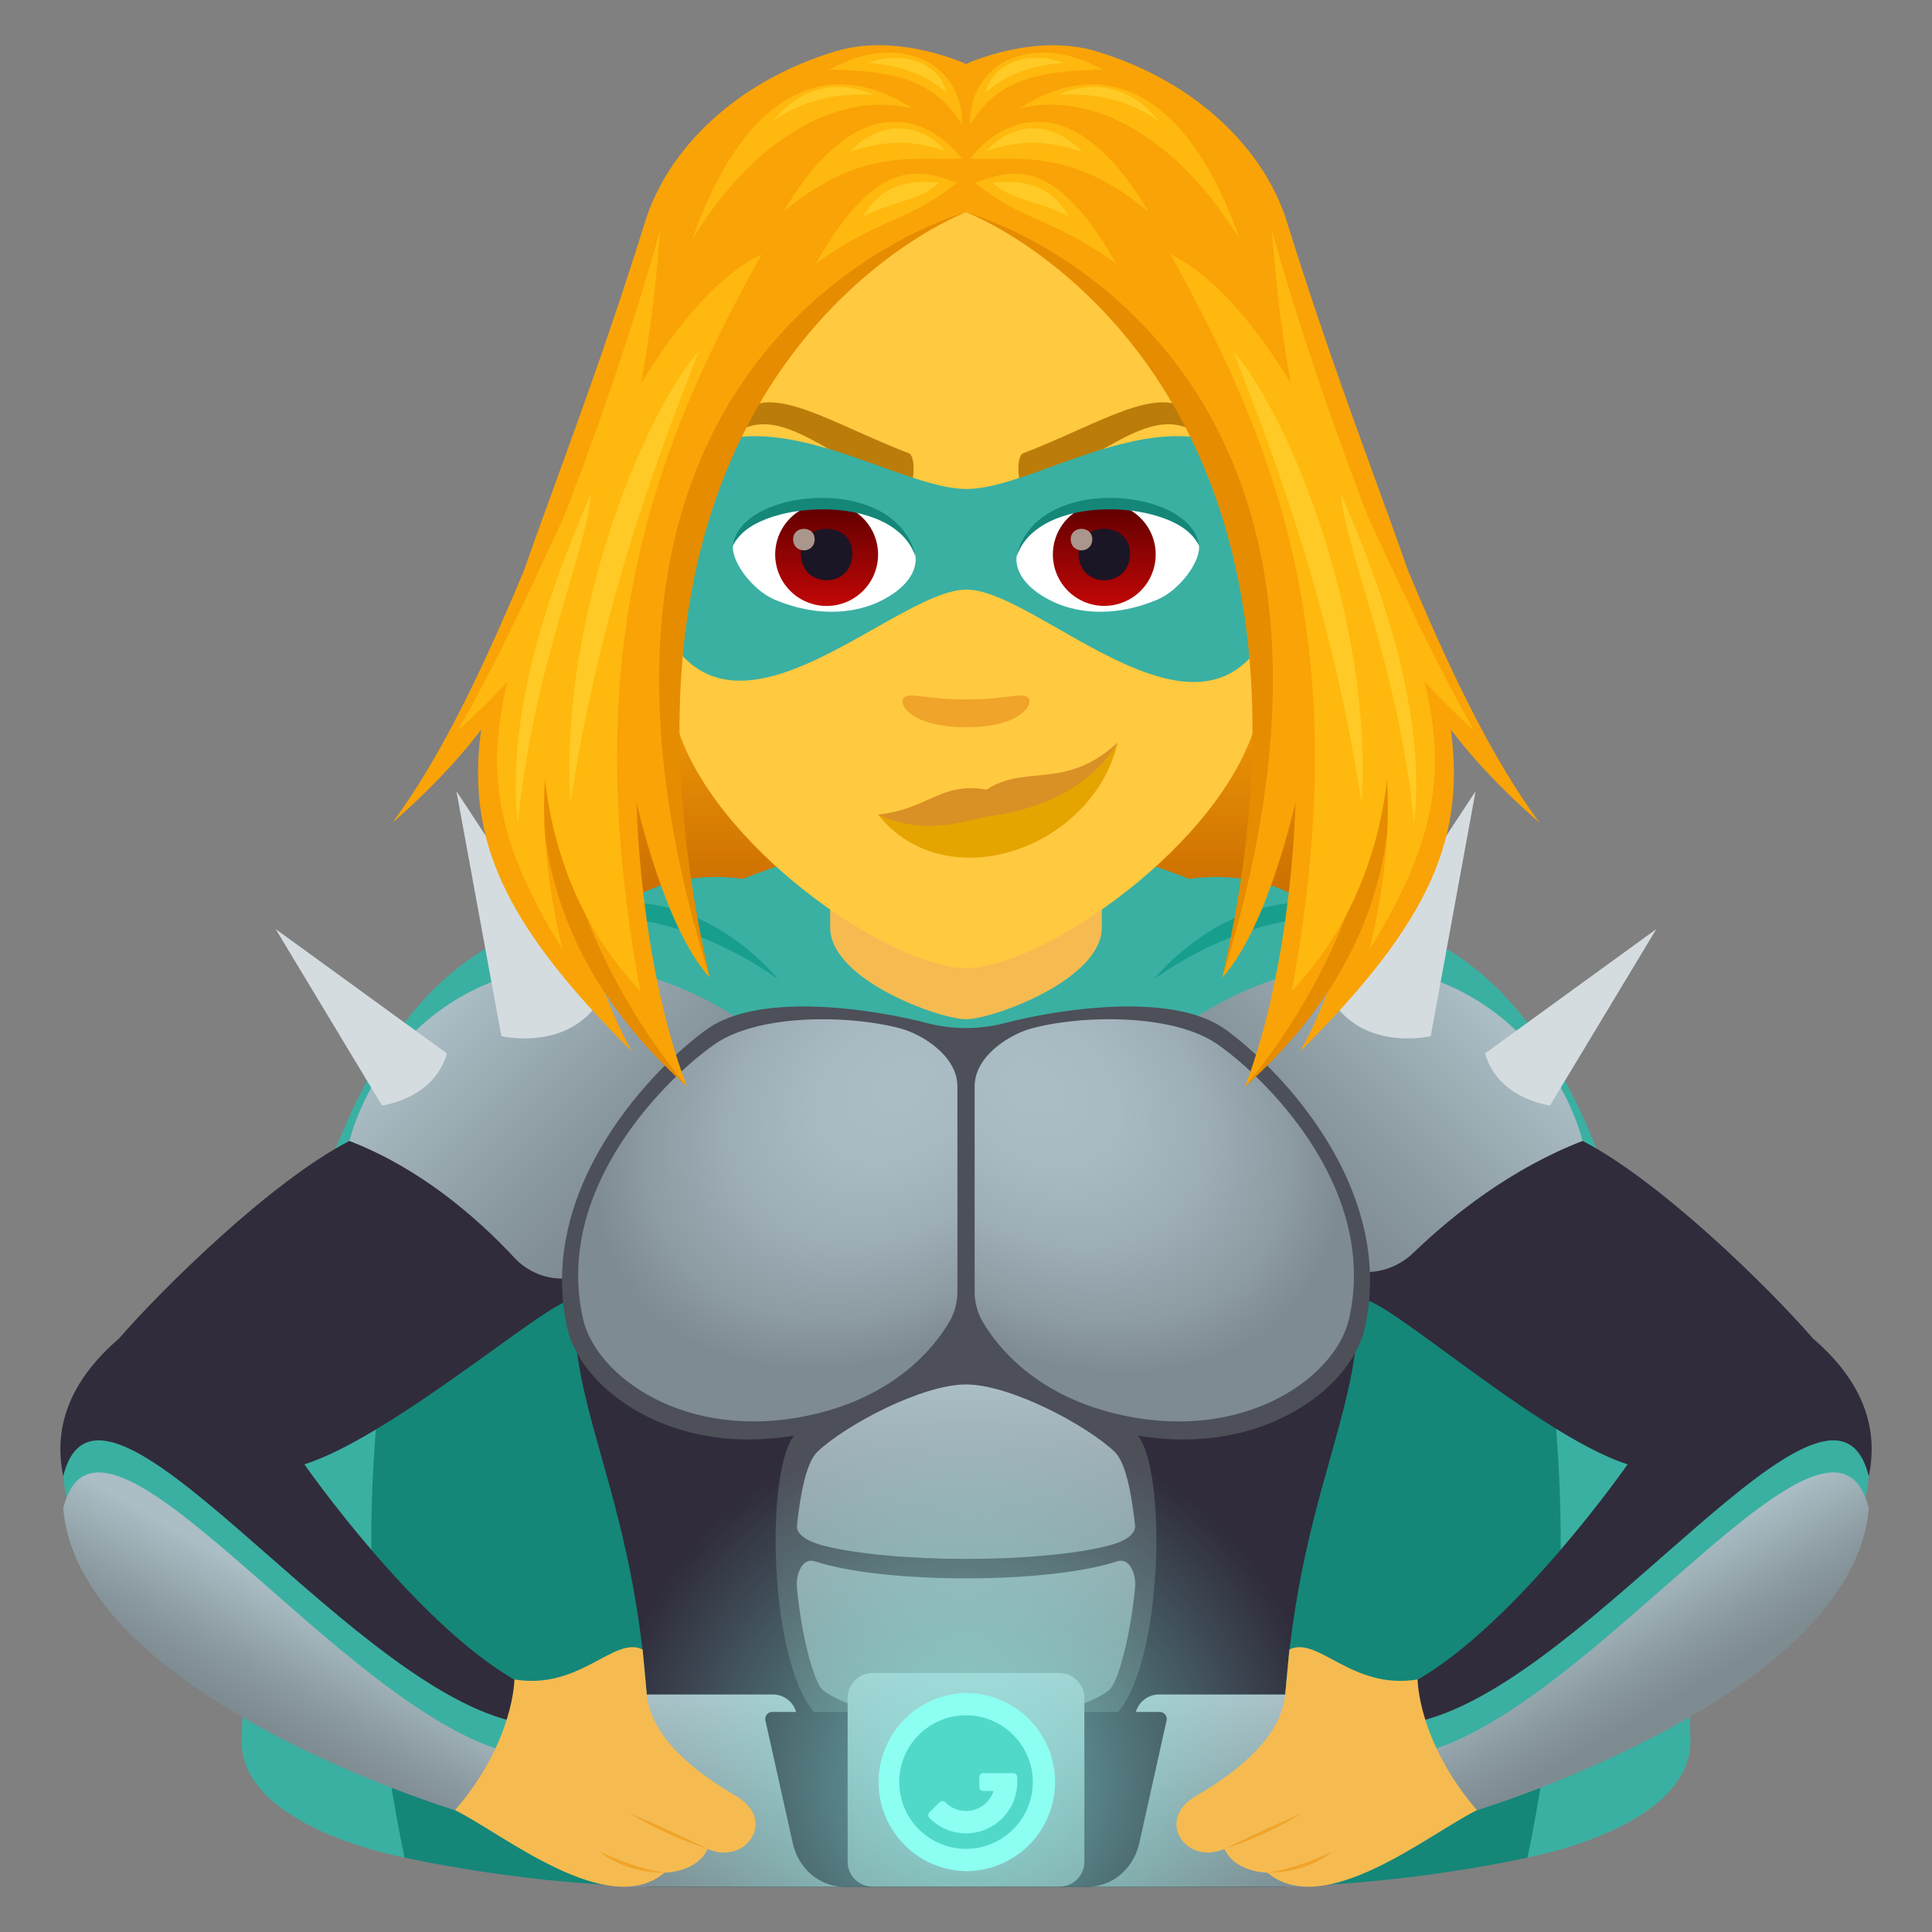 <svg xmlns="http://www.w3.org/2000/svg" viewBox="0 0 64 64"><rect x="0" y="0" width="64" height="64" fill="#808080" stroke="none"/><linearGradient id="a" x1="32" x2="32" y1="31.912" y2="21.512" gradientUnits="userSpaceOnUse"><stop offset="0" stop-color="#bf6000"/><stop offset="1" stop-color="#f9a307"/></linearGradient><path d="M19.774 21.512h24.451v10.4H19.774z" fill="url(#a)"/><path d="M55.998 57.58c-.564-14.384-3.102-27.165-12.273-27.302-1.755-1.642-4.323-1.161-4.323-1.161-5.023-1.983-9.777-1.983-14.802 0 0 0-2.567-.483-4.325 1.16-9.172.138-11.699 12.918-12.273 27.302-.118 2.956 5.396 3.954 5.396 3.954h37.203s5.513-.996 5.397-3.952z" fill="#3ab0a2"/><path d="M48.904 36.21H15.095s-4.931 9.717-1.696 25.323c0 0 4.201.966 8.774.966h19.655c4.572 0 8.773-.965 8.773-.965 3.235-15.607-1.697-25.325-1.697-25.325z" fill="#148779"/><path d="M17.846 30.655c4.051-1.22 7.927 1.788 7.927 1.788s-3.295-4.241-7.927-1.788zm20.381 1.788s3.875-3.008 7.927-1.788c-4.632-2.454-7.927 1.788-7.927 1.788z" fill="#189e8d"/><path d="M60.065 44.347c-1.46-1.683-5.049-5.212-7.638-6.552H11.573c-2.59 1.34-6.177 4.87-7.638 6.552-7.944 6.857 11.138 15.62 11.138 15.62 4.932-1.153 2.035-4.286 2.035-4.286-3.35-1.895-7.025-7.173-7.025-7.173 3.156-1 8.911-6.152 8.911-5.344 0 4.854 3.167 7.816 2.427 19.335H42.58c-.74-11.52 2.427-14.481 2.427-19.335 0-1.023 5.755 4.344 8.91 5.344 0 0-3.675 5.278-7.024 7.173 0 0-2.897 3.133 2.034 4.285 0 0 19.083-8.762 11.14-15.619z" fill="#302c3b"/><path d="M37.628 47.48c-2.122-2.046-9.134-2.046-11.256 0-1.06 1.021-.923 7.855.729 9.371 1.868 1.715 7.93 1.715 9.798 0 1.652-1.516 1.788-8.35.729-9.371z" fill="#4d4f59"/><path d="M27.5 30.72c0 1.747 3.637 3.044 4.5 3.044s4.5-1.297 4.5-3.045v-2.902h-9v2.902z" fill="#f5bb51"/><linearGradient id="b" x1="15.185" x2="21.898" y1="32.948" y2="39.661" gradientUnits="userSpaceOnUse"><stop offset="0" stop-color="#abbdc5"/><stop offset=".086" stop-color="#a6b8bf"/><stop offset=".662" stop-color="#89979e"/><stop offset=".976" stop-color="#7e8b91"/></linearGradient><path d="M11.573 37.795c2.32.897 4.178 2.487 5.463 3.865 1.052 1.13 2.915.838 3.611-.54l3.748-7.42c-6.208-3.948-11.607-.348-12.822 4.095z" fill="url(#b)"/><path d="M12.653 36.621l-3.521-5.844 5.672 4.118c-.426 1.514-2.15 1.726-2.15 1.726zm3.954-2.299l-1.487-8.113 4.656 7.08c-1.131 1.529-3.17 1.033-3.17 1.033z" fill="#d4dce0"/><linearGradient id="c" x1="-1292.458" x2="-1299.122" y1="39.684" y2="33.02" gradientTransform="matrix(-1 0 0 1 -1250.379 0)" gradientUnits="userSpaceOnUse"><stop offset=".024" stop-color="#7e8b91"/><stop offset=".338" stop-color="#89979e"/><stop offset=".913" stop-color="#a6b8bf"/><stop offset="1" stop-color="#abbdc5"/></linearGradient><path d="M52.426 37.795c-2.344.906-4.268 2.42-5.606 3.706-1.093 1.053-2.885.77-3.569-.584L39.605 33.7c6.21-3.947 11.607-.347 12.822 4.096z" fill="url(#c)"/><path d="M51.346 36.621l3.522-5.844-5.672 4.118c.426 1.514 2.15 1.726 2.15 1.726zm-3.952-2.299l1.487-8.113-4.656 7.08c1.131 1.529 3.17 1.033 3.17 1.033z" fill="#d4dce0"/><path d="M40.572 34.088c-1.75-1.24-5.469-.666-7.278-.198-.85.22-1.736.22-2.587 0-1.808-.468-5.528-1.042-7.277.198-1.556 1.103-5.712 5.112-4.636 9.913.459 2.046 3.615 4.444 8.027 3.453a8.805 8.805 0 001.817-.614 7.99 7.99 0 016.726 0c.527.247 1.13.46 1.817.614 4.412.991 7.568-1.407 8.027-3.453 1.076-4.801-3.08-8.81-4.636-9.913z" fill="#4d4f59"/><radialGradient id="d" cx="-1292.414" cy="36.692" r="11.018" gradientTransform="matrix(-.782 -.664 -.51 .548 -957.74 -842.24)" gradientUnits="userSpaceOnUse"><stop offset="0" stop-color="#abbdc5"/><stop offset=".282" stop-color="#a8b9c1"/><stop offset=".555" stop-color="#9eaeb6"/><stop offset=".824" stop-color="#8d9ba2"/><stop offset="1" stop-color="#7e8b91"/></radialGradient><path d="M40.333 34.595c1.461 1.014 5.362 4.696 4.352 9.107-.43 1.88-3.393 4.083-7.535 3.173-2.808-.617-4.1-2.243-4.599-3.093a1.985 1.985 0 01-.265-1.01v-6.78c0-1.025 1.18-1.715 1.81-1.9 1.5-.443 4.68-.577 6.237.503z" fill="url(#d)"/><linearGradient id="e" x1="32" x2="32" y1="55.797" y2="45.862" gradientUnits="userSpaceOnUse"><stop offset=".024" stop-color="#7e8b91"/><stop offset=".338" stop-color="#89979e"/><stop offset=".913" stop-color="#a6b8bf"/><stop offset="1" stop-color="#abbdc5"/></linearGradient><path d="M36.744 51.195c.399-.103.893-.32.855-.673-.119-1.102-.324-2.099-.679-2.434-.927-.877-3.453-2.226-4.918-2.226-1.467 0-3.995 1.349-4.922 2.226-.355.335-.56 1.332-.679 2.434-.038.352.456.57.855.673 2.291.594 7.197.594 9.488 0z" fill="url(#e)"/><linearGradient id="f" x1="317.364" x2="317.364" y1="-580.811" y2="-589.926" gradientTransform="rotate(180 174.682 -266.462)" gradientUnits="userSpaceOnUse"><stop offset="0" stop-color="#abbdc5"/><stop offset=".086" stop-color="#a6b8bf"/><stop offset=".662" stop-color="#89979e"/><stop offset=".976" stop-color="#7e8b91"/></linearGradient><path d="M26.988 51.72c-.4-.131-.627.408-.589.855.119 1.4.535 3.17.876 3.426 1.782 1.334 7.669 1.334 9.45 0 .34-.255.757-2.026.876-3.426.038-.447-.19-.986-.589-.855-2.292.755-7.732.755-10.024 0z" fill="url(#f)"/><radialGradient id="g" cx="-1555.189" cy="36.692" r="11.018" gradientTransform="matrix(.782 -.664 .51 .548 1227.34 -1016.855)" gradientUnits="userSpaceOnUse"><stop offset="0" stop-color="#abbdc5"/><stop offset=".282" stop-color="#a8b9c1"/><stop offset=".555" stop-color="#9eaeb6"/><stop offset=".824" stop-color="#8d9ba2"/><stop offset="1" stop-color="#7e8b91"/></radialGradient><path d="M23.67 34.595c-1.462 1.014-5.363 4.696-4.353 9.107.43 1.88 3.393 4.083 7.536 3.173 2.807-.617 4.099-2.243 4.598-3.093.18-.307.265-.657.265-1.01v-6.78c0-1.025-1.18-1.715-1.81-1.9-1.5-.443-4.68-.577-6.237.503z" fill="url(#g)"/><linearGradient id="h" x1="24.683" x2="24.683" y1="62.499" y2="56.133" gradientUnits="userSpaceOnUse"><stop offset=".024" stop-color="#7e8b91"/><stop offset=".338" stop-color="#89979e"/><stop offset=".913" stop-color="#a6b8bf"/><stop offset="1" stop-color="#abbdc5"/></linearGradient><path d="M20.656 56.133v6.366h8.054l-2.366-5.868a.795.795 0 00-.738-.498h-4.95z" fill="url(#h)"/><linearGradient id="i" x1="294.413" x2="294.413" y1="62.499" y2="56.133" gradientTransform="matrix(-1 0 0 1 333.73 0)" gradientUnits="userSpaceOnUse"><stop offset=".024" stop-color="#7e8b91"/><stop offset=".338" stop-color="#89979e"/><stop offset=".913" stop-color="#a6b8bf"/><stop offset="1" stop-color="#abbdc5"/></linearGradient><path d="M43.344 56.133v6.366H35.29l2.366-5.868a.795.795 0 01.738-.498h4.95z" fill="url(#i)"/><path d="M25.583 56.71a.233.233 0 00-.227.285l.904 4.057c.189.85.891 1.447 1.699 1.447h8.082c.808 0 1.51-.598 1.7-1.447l.903-4.057a.233.233 0 00-.227-.284H25.583z" fill="#302c3b"/><linearGradient id="j" x1="32" x2="32" y1="62.499" y2="55.42" gradientUnits="userSpaceOnUse"><stop offset=".024" stop-color="#7e8b91"/><stop offset=".338" stop-color="#89979e"/><stop offset=".913" stop-color="#a6b8bf"/><stop offset="1" stop-color="#abbdc5"/></linearGradient><path d="M28.079 56.248v5.423c0 .458.37.828.828.828h6.186c.457 0 .828-.37.828-.828V56.25a.828.828 0 00-.828-.829h-6.186a.828.828 0 00-.828.828z" fill="url(#j)"/><radialGradient id="k" cx="32" cy="59.034" r="11.947" gradientUnits="userSpaceOnUse"><stop offset=".205" stop-color="#8ffff2" stop-opacity=".5"/><stop offset=".255" stop-color="#8ffff2" stop-opacity=".469"/><stop offset="1" stop-color="#8ffff2" stop-opacity="0"/></radialGradient><path d="M43.947 59.035c0-6.597-5.35-11.948-11.947-11.948-6.594 0-11.947 5.35-11.947 11.948 0 1.206.182 2.368.515 3.465h22.864a11.91 11.91 0 00.515-3.465z" fill="url(#k)"/><path d="M32.002 56.515a2.52 2.52 0 10.001 5.04 2.52 2.52 0 00-.001-5.04z" fill="#50d9c9"/><path d="M32 56.822c1.22 0 2.213.993 2.213 2.212 0 1.22-.993 2.212-2.213 2.212a2.216 2.216 0 01-2.212-2.212c0-1.22.993-2.212 2.212-2.212zm0-.737a2.95 2.95 0 000 5.899 2.95 2.95 0 000-5.9z" fill="#8cfff2"/><path d="M32.59 59.33c-.098 0-.148-.05-.148-.148v-.295c0-.1.05-.148.148-.148h.958c.1 0 .149.049.149.148v.147a1.696 1.696 0 01-2.896 1.2c-.07-.07-.07-.138 0-.209l.314-.313c.07-.069.139-.069.208 0a.96.96 0 001.59-.383h-.323z" fill="#8cfff2"/><path d="M61.905 48.898c-.516 6.238-12.979 11.068-12.979 11.068s-1.597-.244-1.872-2.955c5.69-1.375 13.634-12.977 14.851-8.113zm-59.81 0c.515 6.238 12.978 11.068 12.978 11.068s1.6-.244 1.873-2.955c-5.69-1.375-13.634-12.977-14.851-8.113z" fill="#3ab0a2"/><linearGradient id="l" x1="-23.744" x2="-25.891" y1="52.619" y2="56.337" gradientTransform="matrix(-1 0 0 1 29.776 0)" gradientUnits="userSpaceOnUse"><stop offset="0" stop-color="#abbdc5"/><stop offset=".086" stop-color="#a6b8bf"/><stop offset=".662" stop-color="#89979e"/><stop offset=".976" stop-color="#7e8b91"/></linearGradient><path d="M61.905 49.96c-.516 6.239-12.979 10.006-12.979 10.006s-1.597.818-1.872-1.892c5.69-1.375 13.634-12.977 14.851-8.114z" fill="url(#l)"/><linearGradient id="m" x1="8.025" x2="10.172" y1="56.87" y2="53.151" gradientUnits="userSpaceOnUse"><stop offset=".024" stop-color="#7e8b91"/><stop offset=".338" stop-color="#89979e"/><stop offset=".913" stop-color="#a6b8bf"/><stop offset="1" stop-color="#abbdc5"/></linearGradient><path d="M2.095 49.96c.515 6.24 12.978 10.006 12.978 10.006s1.6.818 1.873-1.892c-5.69-1.375-13.634-12.977-14.851-8.114z" fill="url(#m)"/><path d="M17.04 55.634c2.182.361 3.304-1.461 4.247-.992l.139 1.49c.093.983.862 2.145 2.952 3.36 1.377.796.33 2.312-.937 1.755-.358.787-1.426.787-1.426.787-1.88 1.575-5.35-1.285-6.94-2.07 1.96-2.283 1.965-4.33 1.965-4.33z" fill="#f5bb51"/><path d="M20.898 60.081s1.005.668 2.543 1.166a48.463 48.463 0 00-2.543-1.166zm-1.026 1.254s.733.7 2.143.7c-1.117-.176-2.143-.7-2.143-.7z" fill="#f0a429"/><path d="M46.96 55.634c-2.182.361-3.304-1.461-4.247-.992l-.139 1.49c-.093.983-.862 2.145-2.952 3.36-1.377.796-.33 2.312.938 1.755.357.787 1.425.787 1.425.787 1.88 1.575 5.35-1.285 6.94-2.07-1.96-2.283-1.965-4.33-1.965-4.33z" fill="#f5bb51"/><path d="M43.102 60.081s-1.005.668-2.542 1.166c1.392-.687 2.542-1.166 2.542-1.166zm1.026 1.254s-.733.7-2.143.7c1.117-.176 2.143-.7 2.143-.7z" fill="#f0a429"/><path d="M32 4.057c-7.527 0-11.153 6.13-10.7 14.012.093 1.585.534 3.87 1.078 5.828 1.129 4.07 7.085 8.17 9.622 8.17 2.536 0 8.492-4.1 9.622-8.17.544-1.958.985-4.243 1.078-5.828.452-7.882-3.172-14.012-10.7-14.012z" fill="#ffc940"/><path d="M43.221 15.242c-1.737.21-2.991 6.028-1.9 7.562.154.215 1.05.557 1.713-.798.368-.75 1.428-1.376 1.757-2.923.421-1.983.159-4.05-1.57-3.841zm-22.441 0c1.737.21 2.99 6.028 1.898 7.562-.153.215-1.049.557-1.712-.798-.368-.75-1.429-1.376-1.757-2.923-.421-1.983-.158-4.05 1.57-3.841z" fill="#ffc940"/><path d="M43.174 16.358c-.453.142-.947.833-1.216 1.98 1.584-.34 1.188 2.3-.188 2.348.012.265.03.539.062.826.664-.963 1.338-.576 2.005-2.01.602-1.292.46-3.496-.663-3.144zm-21.132 1.977c-.269-1.145-.762-1.836-1.215-1.977-1.123-.353-1.266 1.852-.665 3.144.668 1.434 1.342 1.047 2.006 2.01.033-.288.05-.562.062-.827-1.363-.065-1.753-2.671-.188-2.35z" fill="#f0a429"/><path d="M39.426 13.656c-1.05-.954-2.993.382-5.534 1.36-.265.102-.167 1.287.097 1.185 2.448-.952 4.049-2.786 5.547-1.922.26.15.117-.416-.11-.623zm-14.851 0c1.049-.954 2.993.382 5.533 1.36.265.102.167 1.287-.096 1.185-2.449-.952-4.05-2.786-5.547-1.922-.26.15-.118-.416.11-.623z" fill="#bb7c0a"/><path d="M37.02 24.599c-.799 3.48-5.638 5.244-7.933 2.387 6.096.11 7.933-2.387 7.933-2.387z" fill="#e6a400"/><path d="M34.032 23.09c-.215-.151-.72.08-2.031.08-1.312 0-1.816-.231-2.033-.08-.256.18.154 1 2.033 1s2.289-.82 2.031-1z" fill="#f0a429"/><path d="M32.684 26.157c-1.545-.259-1.894.637-3.597.829 1.668.763 3.007.128 3.824.026 1.035-.13 3.075-.675 4.11-2.413-1.725 1.596-3.035.703-4.337 1.558z" fill="#d99025"/><path d="M32.019 16.198c-2.747.002-8.315-4.523-10.938.977 1.143 10.52 8.135 2.352 10.938 2.356 2.796.003 9.853 8.26 10.9-2.356-2.623-5.502-8.162-.979-10.9-.977z" fill="#3ab0a2"/><path d="M30.327 18.404c.063.496-.273 1.087-1.21 1.53-.595.282-1.835.612-3.46-.073-.728-.307-1.44-1.262-1.375-1.793.883-1.66 5.219-1.905 6.045.335z" fill="#fff"/><linearGradient id="n" x1="-424.255" x2="-424.255" y1="479.21" y2="479.728" gradientTransform="matrix(6.57 0 0 -6.57 2814.782 3168.527)" gradientUnits="userSpaceOnUse"><stop offset="0" stop-color="#c20606"/><stop offset="1" stop-color="#5e0000"/></linearGradient><path d="M27.382 16.665a1.704 1.704 0 11.003 3.408 1.704 1.704 0 01-.003-3.408z" fill="url(#n)"/><path d="M26.53 18.337c0 1.18 1.707 1.18 1.707 0 0-1.094-1.707-1.094-1.707 0z" fill="#1a1626"/><path d="M26.274 17.86c0 .495.713.495.713 0 0-.456-.713-.456-.713 0z" fill="#ab968c"/><path d="M30.335 18.468c-.691-2.225-5.41-1.897-6.053-.4.24-1.915 5.463-2.42 6.053.4z" fill="#148779"/><path d="M33.677 18.404c-.065.496.273 1.087 1.21 1.53.594.282 1.83.612 3.458-.073.726-.307 1.437-1.262 1.373-1.793-.88-1.66-5.217-1.905-6.041.335z" fill="#fff"/><linearGradient id="o" x1="-425.554" x2="-425.554" y1="479.21" y2="479.728" gradientTransform="matrix(6.57 0 0 -6.57 2832.512 3168.527)" gradientUnits="userSpaceOnUse"><stop offset="0" stop-color="#c20606"/><stop offset="1" stop-color="#5e0000"/></linearGradient><path d="M36.581 16.665a1.703 1.703 0 110 3.406 1.703 1.703 0 010-3.406z" fill="url(#o)"/><path d="M35.727 18.337c0 1.18 1.706 1.18 1.706 0 0-1.094-1.706-1.094-1.706 0z" fill="#1a1626"/><path d="M35.47 17.86c0 .495.713.495.713 0 0-.456-.713-.456-.713 0z" fill="#ab968c"/><path d="M33.667 18.468c.693-2.22 5.404-1.904 6.05-.4-.24-1.915-5.46-2.42-6.05.4z" fill="#148779"/><path d="M42.631 7.348C41.9 5.002 39.7 2.725 36.326 1.702 34.248 1.07 32 2.12 32 2.12s-2.248-1.05-4.326-.42C24.301 2.724 22.1 5 21.369 7.347c-5.077 16.289-9.176 18.794-.433 27.487-.784-1.361-1.365-3.266-1.365-3.266s1.44 2.79 3.183 4.422c-1.591-4.195-1.667-9.411-1.667-9.411s.91 4.15 2.425 5.805C17.937 12.065 32 7.027 32 7.027s14.063 5.039 8.488 25.358c1.515-1.655 2.425-5.805 2.425-5.805s-.076 5.216-1.667 9.411c1.743-1.633 3.182-4.422 3.182-4.422s-.58 1.905-1.364 3.266c8.743-8.693 4.644-11.198-.433-27.486z" fill="#f9a307"/><path d="M51 27.253c-3.375-4.563-5.632-12.164-9.36-20.226 3.996 10.828 3.063 14.727 9.36 20.226z" fill="#f9a307"/><path d="M40.488 32.385C47.11 11.16 32 7.027 32 7.027s13.159 4.976 8.488 25.358zm.758 3.606c6.392-5.698 4.53-11.892 4.53-11.892s.431 5.888-4.53 11.892z" fill="#e68c00"/><path d="M48.83 24.197c-1.69-2.98-2.781-5.572-4.582-9.357 1.638 4.78.455 5.647 4.581 9.357z" fill="#ffb80d"/><path d="M45.361 31.461c4.776-7.67.761-9.641-3.227-23.83.89 12.53 5.474 14.558 3.227 23.83z" fill="#ffb80d"/><path d="M42.788 32.836c7.487-7.946.353-22.422-4.017-24.408 3.805 6.8 6.06 13.392 4.017 24.408z" fill="#ffb80d"/><path d="M45.103 26.602c.387-5.875-2.3-12.706-4.25-14.97.886 2.336 3.163 7.812 4.25 14.97zm1.743.685c.473-4.22-1.595-8.989-2.423-10.934.105 1.789 1.92 5.74 2.423 10.934z" fill="#ffca25"/><path d="M36.973 8.734c-2.17-3.859-3.684-2.982-4.683-2.686 1.587 1.301 2.606 1.168 4.683 2.686z" fill="#ffb80d"/><path d="M35.416 7.18c-.792-1.357-1.962-1.146-2.523-1.134.538.585 1.565.619 2.523 1.133z" fill="#ffca25"/><path d="M38.053 7.027c-2.515-4.27-4.866-3.1-5.92-1.781 1.22.13 3.266-.493 5.92 1.78z" fill="#ffb80d"/><path d="M35.844 5.022c-1.08-1.134-2.405-.908-3.157-.025 1.023-.324 1.796-.404 3.157.026z" fill="#ffca25"/><path d="M36.528 2.306c-2.346-1.312-4.437-.192-4.395 1.825.891-1.45 2.143-1.787 4.395-1.825z" fill="#ffb80d"/><path d="M35.233 2.077c-1.298-.466-2.4.127-2.581.99.631-.542 1.345-.87 2.581-.99z" fill="#ffca25"/><path d="M41.073 7.94c-1.872-5.33-4.788-5.998-7.298-4.348 2.465-.605 5.27 1.017 7.298 4.348z" fill="#ffb80d"/><path d="M38.377 3.999c-1.042-1.288-2.348-1.298-3.32-.858 1.157-.06 2.257.126 3.32.858z" fill="#ffca25"/><path d="M13 27.253c3.375-4.563 5.632-12.164 9.36-20.226-3.996 10.828-3.063 14.727-9.36 20.226z" fill="#f9a307"/><path d="M23.512 32.385C16.89 11.16 32 7.027 32 7.027s-13.159 4.976-8.488 25.358zm-.758 3.606c-6.392-5.698-4.53-11.892-4.53-11.892s-.431 5.888 4.53 11.892z" fill="#e68c00"/><path d="M15.17 24.197c1.69-2.98 2.781-5.572 4.581-9.357-1.637 4.78-.454 5.647-4.58 9.357z" fill="#ffb80d"/><path d="M18.639 31.461c-4.776-7.67-.761-9.641 3.227-23.83-.89 12.53-5.474 14.558-3.227 23.83z" fill="#ffb80d"/><path d="M21.212 32.836c-7.487-7.946-.353-22.422 4.017-24.408-3.805 6.8-6.06 13.392-4.017 24.408z" fill="#ffb80d"/><path d="M18.897 26.602c-.386-5.875 2.3-12.706 4.25-14.97-.885 2.336-3.163 7.812-4.25 14.97zm-1.743.685c-.473-4.22 1.595-8.989 2.423-10.934-.105 1.789-1.92 5.74-2.423 10.934z" fill="#ffca25"/><path d="M27.027 8.734c2.17-3.859 3.684-2.982 4.683-2.686-1.587 1.301-2.606 1.168-4.683 2.686z" fill="#ffb80d"/><path d="M28.584 7.18c.792-1.357 1.962-1.146 2.523-1.134-.538.585-1.565.619-2.523 1.133z" fill="#ffca25"/><path d="M25.947 7.027c2.516-4.27 4.866-3.1 5.92-1.781-1.22.13-3.266-.493-5.92 1.78z" fill="#ffb80d"/><path d="M28.156 5.022c1.08-1.134 2.406-.908 3.157-.025-1.023-.324-1.796-.404-3.157.026z" fill="#ffca25"/><path d="M27.473 2.306c2.345-1.312 4.436-.192 4.394 1.825-.891-1.45-2.143-1.787-4.395-1.825z" fill="#ffb80d"/><path d="M28.767 2.077c1.299-.466 2.4.127 2.582.99-.632-.542-1.346-.87-2.582-.99z" fill="#ffca25"/><path d="M22.927 7.94c1.872-5.33 4.788-5.998 7.298-4.348-2.465-.605-5.27 1.017-7.298 4.348z" fill="#ffb80d"/><path d="M25.623 3.999c1.042-1.288 2.348-1.298 3.32-.858-1.157-.06-2.257.126-3.32.858z" fill="#ffca25"/></svg>